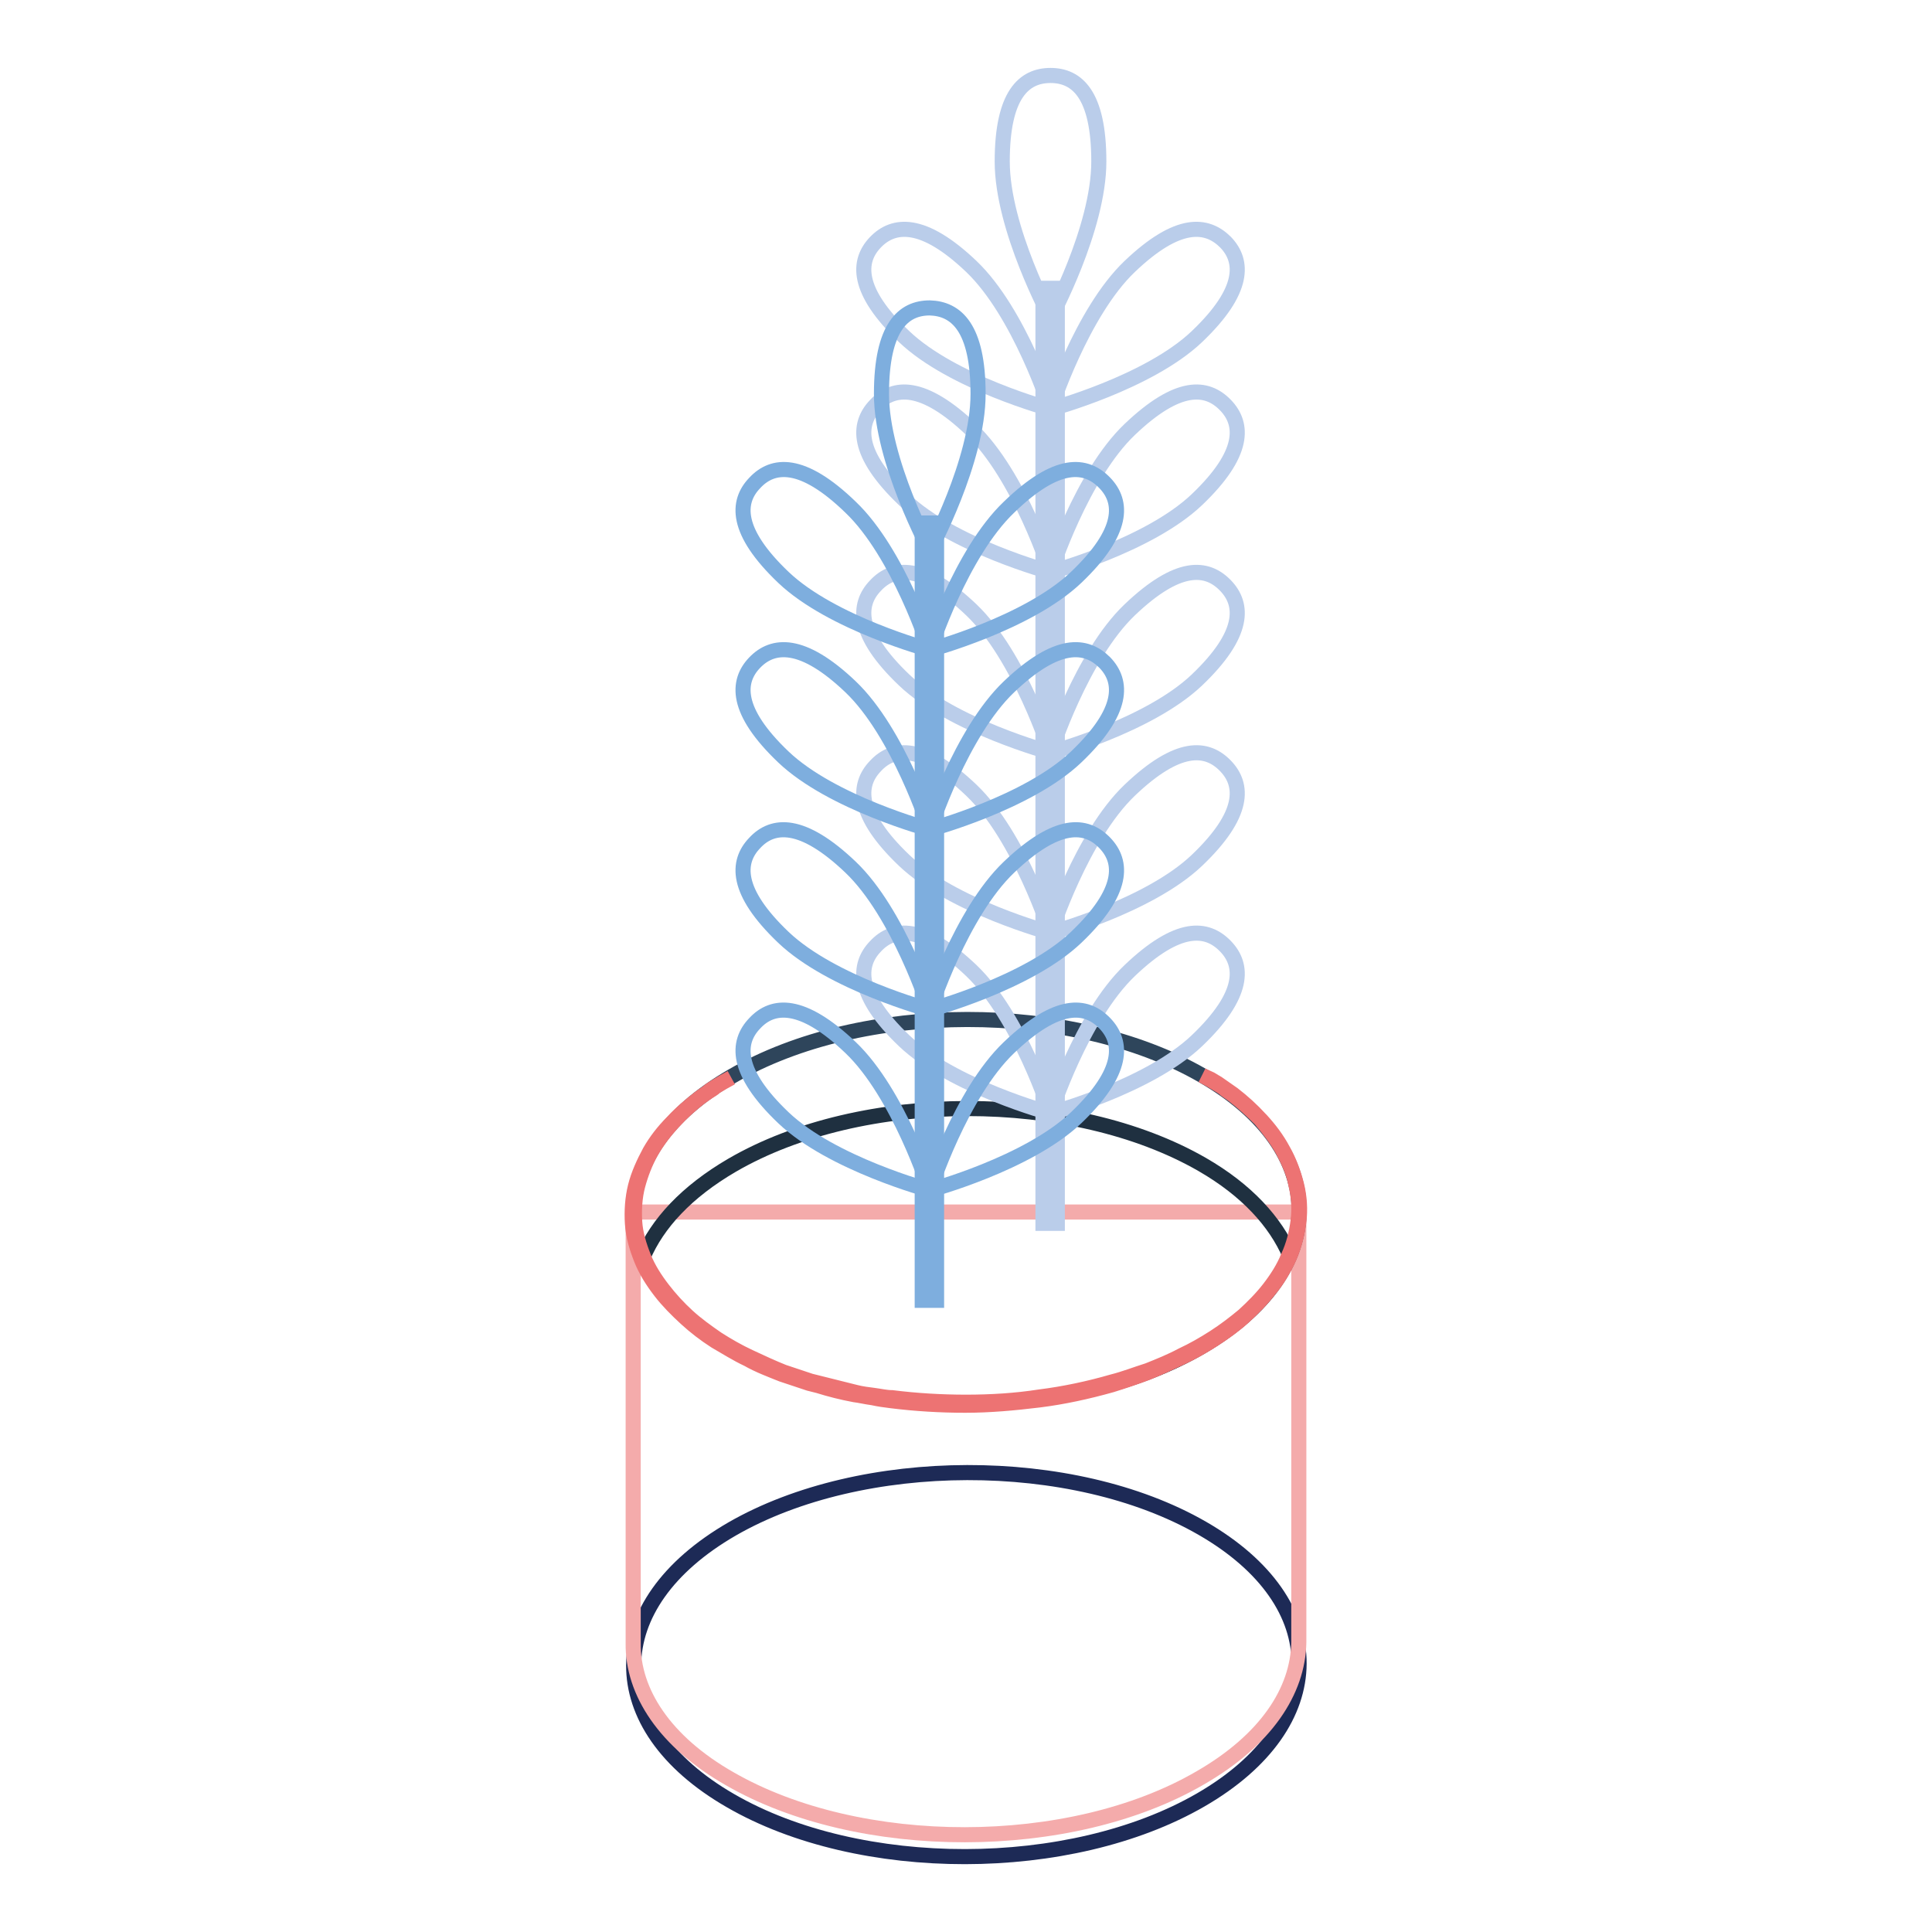 <?xml version="1.0" encoding="utf-8"?>
<!-- Svg Vector Icons : http://www.onlinewebfonts.com/icon -->
<!DOCTYPE svg PUBLIC "-//W3C//DTD SVG 1.1//EN" "http://www.w3.org/Graphics/SVG/1.1/DTD/svg11.dtd">
<svg version="1.1" xmlns="http://www.w3.org/2000/svg" xmlns:xlink="http://www.w3.org/1999/xlink" x="0px" y="0px" viewBox="0 0 256 256" enable-background="new 0 0 256 256" xml:space="preserve">
<g> <path stroke-width="2" fill-opacity="0" stroke="#1d2a56"  d="M159.3,202.5c17.2,9.9,17.1,26-0.2,36c-17.3,10-45.2,10-62.3,0.1c-17.2-9.9-17.1-26,0.2-36 C114.2,192.7,142.1,192.6,159.3,202.5z"/> <path stroke-width="2" fill-opacity="0" stroke="#f4abab"  d="M172.1,217.6v-57H83.9v57.1c-0.1,6.5,4.2,13.1,12.8,18c17.2,9.9,45.1,9.9,62.3-0.1 C167.7,230.6,172,224.1,172.1,217.6L172.1,217.6L172.1,217.6z"/> <path stroke-width="2" fill-opacity="0" stroke="#2e455b"  d="M159.3,142.5c17.2,9.9,17.1,26-0.2,36c-17.3,10-45.2,10-62.3,0.1c-17.2-9.9-17.1-26,0.2-36 C114.2,132.6,142.1,132.6,159.3,142.5z"/> <path stroke-width="2" fill-opacity="0" stroke="#1f3040"  d="M159.3,154.3c-17.2-9.9-45.1-9.9-62.3,0.1c-6,3.5-9.9,7.7-11.8,12.2c1.8,4.4,5.6,8.6,11.6,12 c17.2,9.9,45.1,9.9,62.3-0.1c6-3.5,9.9-7.7,11.8-12.2C169,161.9,165.2,157.7,159.3,154.3L159.3,154.3z"/> <path stroke-width="2" fill-opacity="0" stroke="#ed7373"  d="M159.3,142.5l1.1,0.6l0.5,0.3l0.5,0.3c0.3,0.2,0.7,0.4,1,0.7l1,0.7c1.3,1,2.5,2.1,3.7,3.3 c1.1,1.2,2.1,2.5,2.9,4c0.8,1.4,1.4,3,1.8,4.6c0.4,1.6,0.5,3.3,0.3,4.9c-0.2,1.6-0.6,3.2-1.3,4.8c-0.7,1.5-1.5,2.9-2.6,4.2 c-1,1.3-2.2,2.5-3.4,3.6c-1.2,1.1-2.6,2.1-4,3c-1.4,0.9-2.8,1.7-4.3,2.4c-1.5,0.7-3,1.4-4.5,2c-1.6,0.6-3.1,1.1-4.7,1.6 c-3.2,0.9-6.4,1.6-9.6,2c-3.3,0.4-6.5,0.7-9.8,0.7c-3.3,0-6.6-0.2-9.8-0.6c-0.8-0.1-1.6-0.2-2.5-0.4c-0.8-0.1-1.6-0.3-2.4-0.4 c-1.6-0.3-3.2-0.7-4.8-1.2c-0.4-0.1-0.8-0.2-1.2-0.3l-1.2-0.4l-0.6-0.2l-0.6-0.2l-1.2-0.4c-1.5-0.6-3.1-1.2-4.5-2 c-1.5-0.7-2.9-1.6-4.3-2.4c-1.4-0.9-2.7-1.9-3.9-3c-1.2-1.1-2.4-2.3-3.4-3.6s-1.9-2.7-2.5-4.2s-1.1-3.1-1.2-4.8 c-0.1-1.6,0-3.3,0.4-4.9c0.4-1.6,1.1-3.1,1.9-4.6c0.8-1.4,1.8-2.7,3-3.9c1.1-1.2,2.4-2.3,3.7-3.3l1-0.7c0.3-0.2,0.7-0.4,1-0.7 l0.5-0.3l0.5-0.3l1.1-0.6l-1.1,0.6l-0.5,0.3l-0.5,0.3c-0.3,0.2-0.7,0.4-1,0.7l-1,0.7c-1.3,1-2.5,2.1-3.6,3.3 c-1.1,1.2-2.1,2.5-2.9,3.9c-0.8,1.4-1.4,3-1.8,4.5s-0.5,3.2-0.4,4.8c0.1,1.6,0.6,3.2,1.2,4.7c0.6,1.5,1.5,2.9,2.5,4.2 c1,1.3,2.1,2.5,3.3,3.6c1.2,1.1,2.6,2.1,3.9,3c1.4,0.9,2.8,1.7,4.3,2.4c1.5,0.7,3,1.4,4.5,2l1.2,0.4l0.6,0.2l0.6,0.2l1.2,0.4 c0.4,0.1,0.8,0.2,1.2,0.3c1.6,0.4,3.2,0.8,4.8,1.2c0.8,0.2,1.6,0.3,2.4,0.4c0.8,0.1,1.6,0.3,2.4,0.3c3.2,0.4,6.5,0.6,9.8,0.6 c3.3,0,6.6-0.2,9.8-0.7c3.2-0.4,6.5-1.1,9.6-2c1.6-0.4,3.1-1,4.7-1.5c1.5-0.6,3-1.2,4.5-2c1.5-0.7,2.9-1.5,4.3-2.4 c1.4-0.9,2.7-1.9,3.9-2.9c1.2-1.1,2.4-2.3,3.4-3.6c1-1.3,1.9-2.7,2.5-4.2c0.7-1.5,1.1-3.1,1.3-4.7c0.2-1.6,0.1-3.3-0.3-4.9 c-0.3-1.6-1-3.1-1.8-4.6c-0.8-1.4-1.8-2.7-2.9-4c-1.1-1.2-2.3-2.3-3.6-3.3l-1-0.7c-0.3-0.2-0.7-0.5-1-0.7l-0.5-0.3l-0.5-0.3 L159.3,142.5L159.3,142.5z"/> <path stroke-width="2" fill-opacity="0" stroke="#bacdea"  d="M138.2,38.2h1.9v123.9h-1.9V38.2z"/> <path stroke-width="2" fill-opacity="0" stroke="#bacdea"  d="M145.6,21.4c0,8.9-6.4,20.7-6.4,20.7s-6.4-11.8-6.4-20.7c0-8.9,2.9-11.4,6.4-11.4 C142.7,10,145.6,12.5,145.6,21.4z M128.7,35.3c6.4,6.1,10.5,18.9,10.5,18.9s-13-3.5-19.4-9.6c-6.4-6.1-6.2-10-3.8-12.5 C118.4,29.6,122.3,29.2,128.7,35.3z"/> <path stroke-width="2" fill-opacity="0" stroke="#bacdea"  d="M149.7,35.3c-6.4,6.1-10.5,18.9-10.5,18.9s13-3.5,19.4-9.6c6.4-6.1,6.2-10,3.8-12.5 C159.9,29.6,156.1,29.2,149.7,35.3z M128.7,56.9c6.4,6.1,10.5,18.9,10.5,18.9s-13-3.5-19.4-9.6c-6.4-6.1-6.2-10-3.8-12.5 C118.4,51.1,122.3,50.8,128.7,56.9z"/> <path stroke-width="2" fill-opacity="0" stroke="#bacdea"  d="M149.7,56.9c-6.4,6.1-10.5,18.9-10.5,18.9s13-3.5,19.4-9.6c6.4-6.1,6.2-10,3.8-12.5 C159.9,51.1,156.1,50.8,149.7,56.9z M128.7,80.8c6.4,6.1,10.5,18.9,10.5,18.9s-13-3.5-19.4-9.6c-6.4-6.1-6.2-10-3.8-12.5 C118.4,75,122.3,74.7,128.7,80.8z"/> <path stroke-width="2" fill-opacity="0" stroke="#bacdea"  d="M149.7,80.8c-6.4,6.1-10.5,18.9-10.5,18.9s13-3.5,19.4-9.6c6.4-6.1,6.2-10,3.8-12.5 C159.9,75,156.1,74.7,149.7,80.8z M128.7,104.7c6.4,6.1,10.5,18.9,10.5,18.9s-13-3.5-19.4-9.6c-6.4-6.1-6.2-10-3.8-12.5 C118.4,98.9,122.3,98.6,128.7,104.7L128.7,104.7z"/> <path stroke-width="2" fill-opacity="0" stroke="#bacdea"  d="M149.7,104.7c-6.4,6.1-10.5,18.9-10.5,18.9s13-3.5,19.4-9.6c6.4-6.1,6.2-10,3.8-12.5 C159.9,98.9,156.1,98.6,149.7,104.7L149.7,104.7z M128.7,128.6c6.4,6.1,10.5,18.9,10.5,18.9s-13-3.5-19.4-9.6 c-6.4-6.1-6.2-10-3.8-12.5C118.4,122.8,122.3,122.5,128.7,128.6z"/> <path stroke-width="2" fill-opacity="0" stroke="#bacdea"  d="M149.7,128.6c-6.4,6.1-10.5,18.9-10.5,18.9s13-3.5,19.4-9.6c6.4-6.1,6.2-10,3.8-12.5 C159.9,122.8,156.1,122.5,149.7,128.6z"/> <path stroke-width="2" fill-opacity="0" stroke="#7eaede"  d="M122.2,69.3h1.9v103h-1.9V69.3z"/> <path stroke-width="2" fill-opacity="0" stroke="#7eaede"  d="M129.6,52.2c0,8.9-6.4,20.7-6.4,20.7s-6.4-11.8-6.4-20.7s2.9-11.4,6.4-11.4 C126.7,40.9,129.6,43.4,129.6,52.2z M112.7,67.2c6.4,6.1,10.5,18.9,10.5,18.9s-13-3.5-19.4-9.6s-6.2-10-3.8-12.5 C102.4,61.4,106.3,61,112.7,67.2z"/> <path stroke-width="2" fill-opacity="0" stroke="#7eaede"  d="M133.7,67.2c-6.4,6.1-10.5,18.9-10.5,18.9s13-3.5,19.4-9.6s6.2-10,3.8-12.5C143.9,61.4,140.1,61,133.7,67.2 L133.7,67.2z M112.7,91c6.4,6.1,10.5,18.9,10.5,18.9s-13-3.5-19.4-9.6c-6.4-6.1-6.2-10-3.8-12.5C102.4,85.3,106.3,84.9,112.7,91z" /> <path stroke-width="2" fill-opacity="0" stroke="#7eaede"  d="M133.7,91c-6.4,6.1-10.5,18.9-10.5,18.9s13-3.5,19.4-9.6s6.2-10,3.8-12.5C143.9,85.3,140.1,84.9,133.7,91z  M112.7,114.9c6.4,6.1,10.5,18.9,10.5,18.9s-13-3.5-19.4-9.6c-6.4-6.1-6.2-10-3.8-12.5C102.4,109.1,106.3,108.8,112.7,114.9z"/> <path stroke-width="2" fill-opacity="0" stroke="#7eaede"  d="M133.7,114.9c-6.4,6.1-10.5,18.9-10.5,18.9s13-3.5,19.4-9.6s6.2-10,3.8-12.5 C143.9,109.1,140.1,108.8,133.7,114.9z M112.7,138.8c6.4,6.1,10.5,18.9,10.5,18.9s-13-3.5-19.4-9.6c-6.4-6.1-6.2-10-3.8-12.5 C102.4,133,106.3,132.7,112.7,138.8z"/> <path stroke-width="2" fill-opacity="0" stroke="#7eaede"  d="M133.7,138.8c-6.4,6.1-10.5,18.9-10.5,18.9s13-3.5,19.4-9.6c6.4-6.1,6.2-10,3.8-12.5 C143.9,133,140.1,132.7,133.7,138.8z"/></g>
</svg>